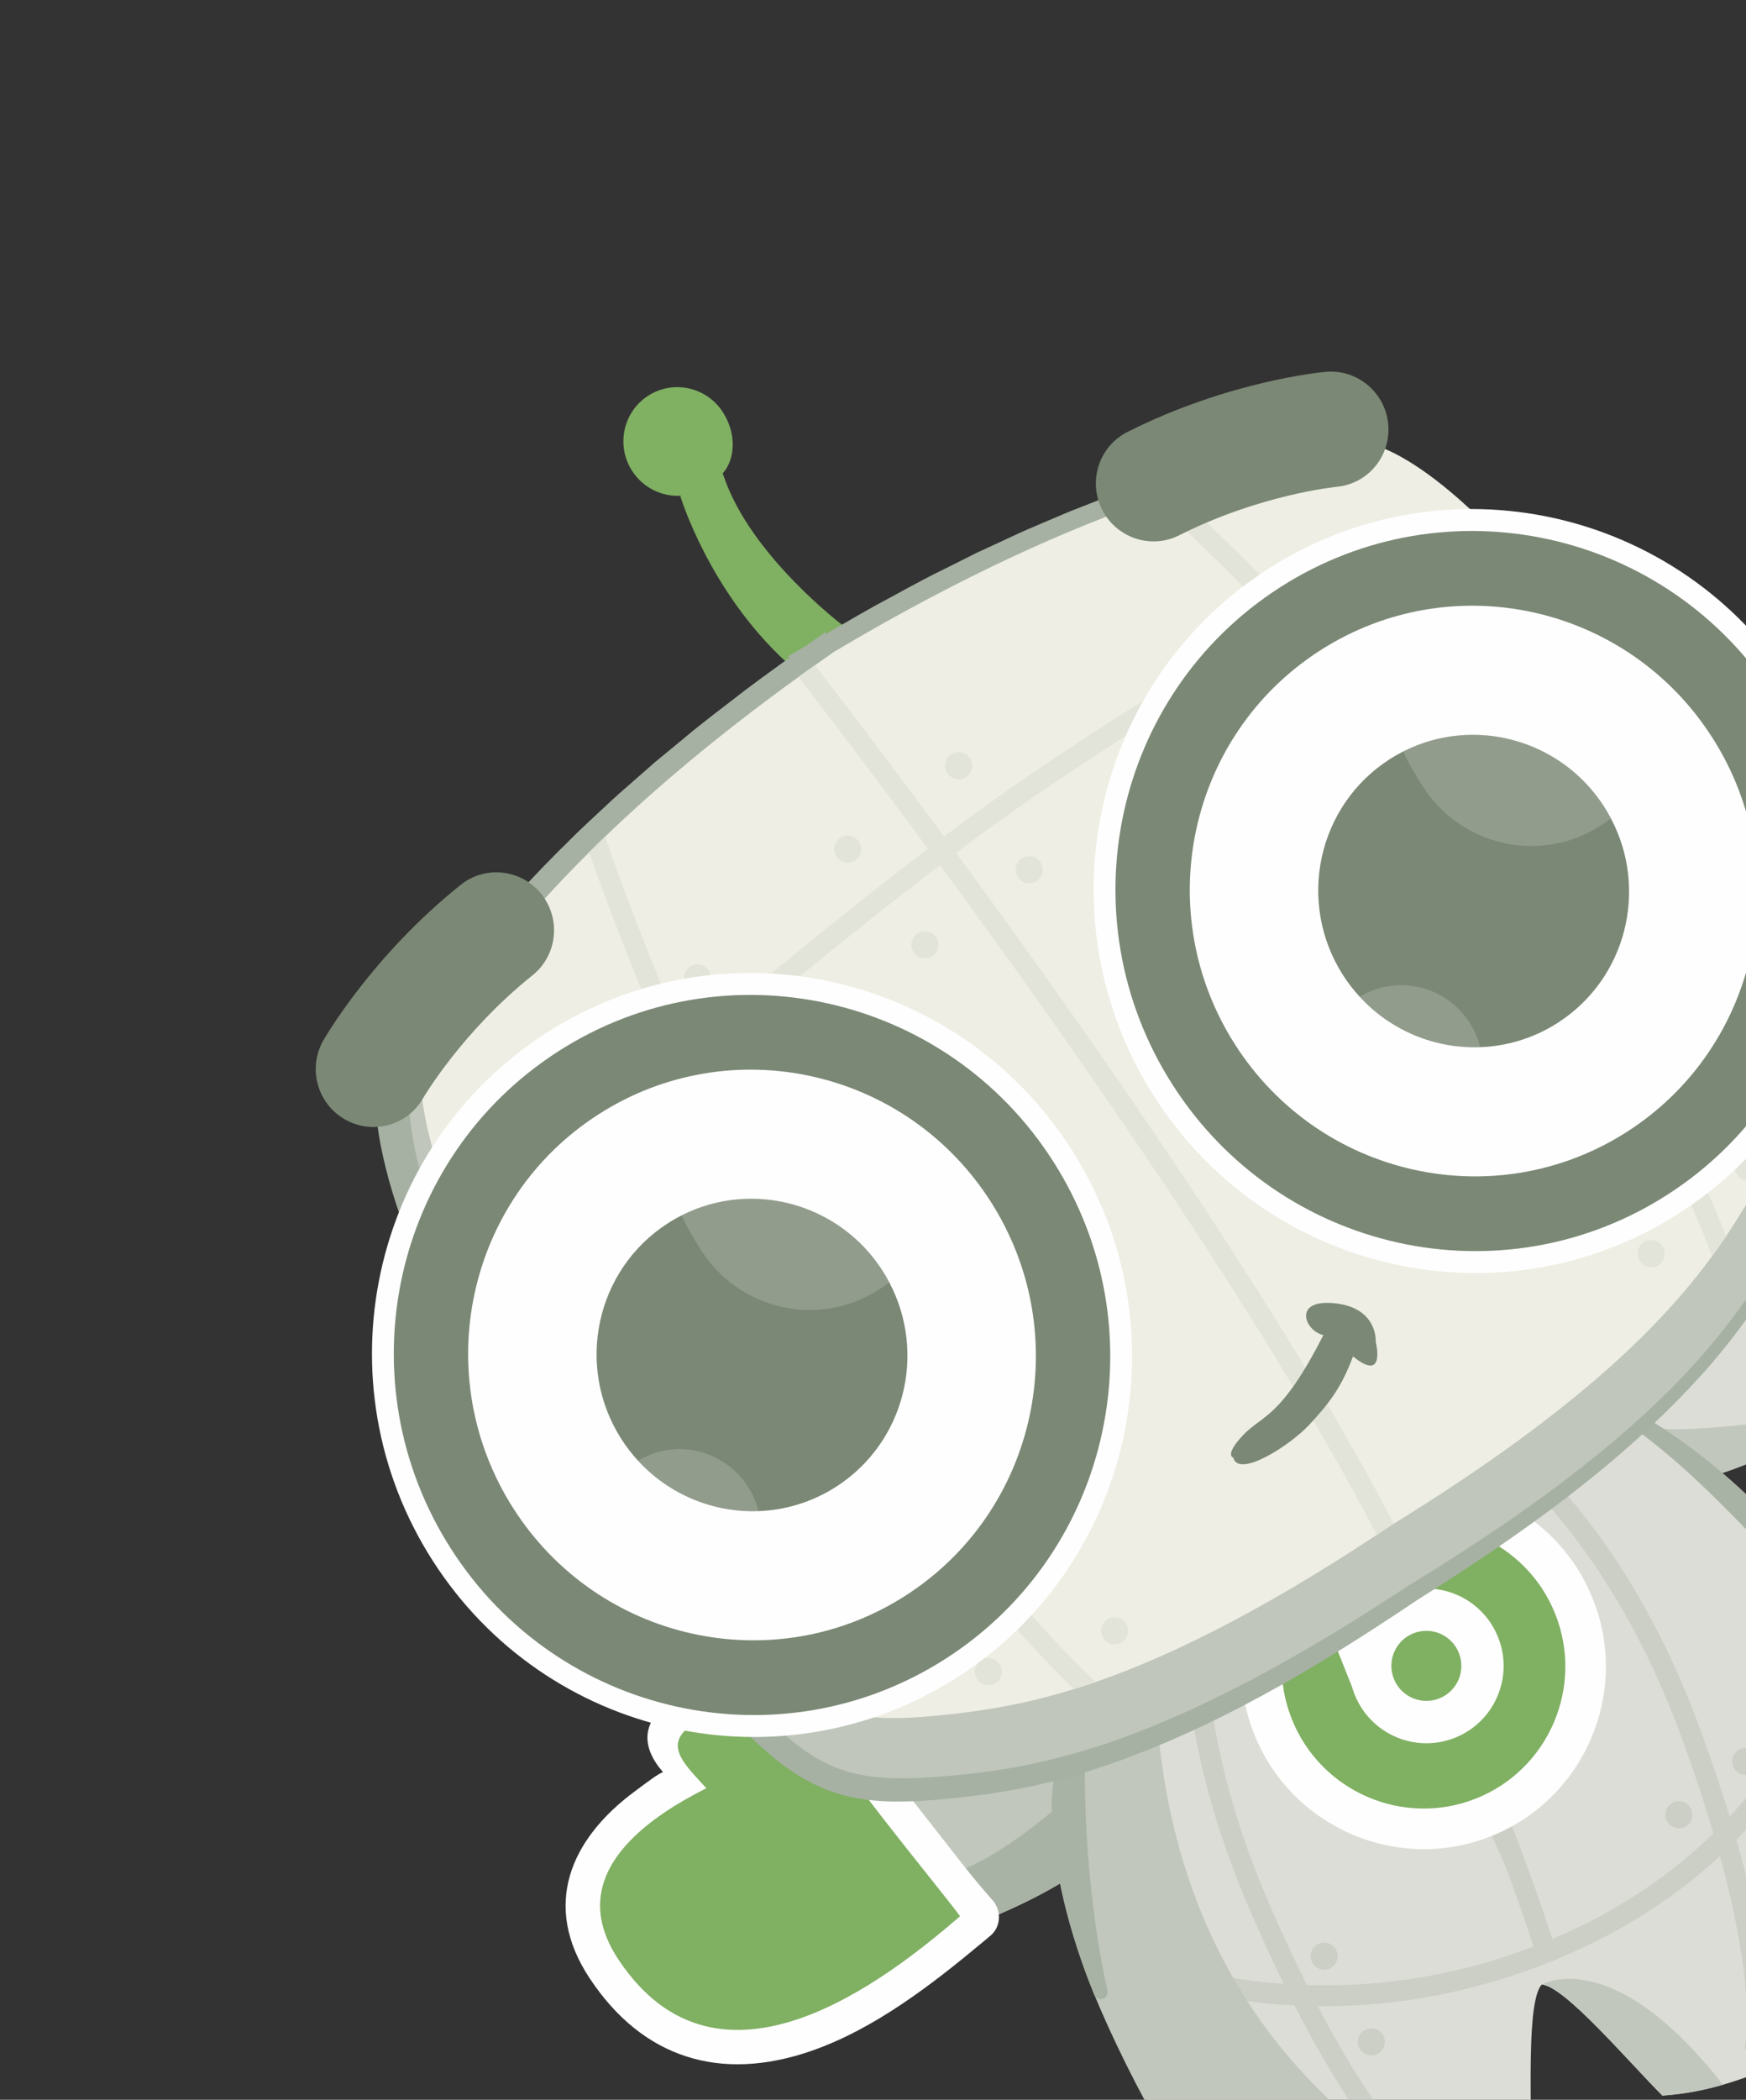 <?xml version="1.0" encoding="UTF-8"?> <svg xmlns="http://www.w3.org/2000/svg" width="322" height="387" viewBox="0 0 322 387" fill="none"><rect x="0" y="0" width="322" height="387" fill="#333333" stroke="none"/><g clip-path="url(#clip0_2079_2864)"><path fill-rule="evenodd" clip-rule="evenodd" d="M208.047 293.716C201.717 297.056 198.007 298.835 191.146 303.211C162.421 321.532 130.361 324.783 133.41 339.919C134.984 347.731 145.182 358.837 154.517 359.409C178.128 360.852 227.625 336.19 218.906 310.254C216.524 303.169 210.078 292.644 208.048 293.715L208.047 293.716Z" fill="#C1C7BC"></path><path d="M181.722 353.852C190.326 350.284 195.32 347.523 198.8 344.776C198.659 345.135 199.357 329.059 197.713 330.62C192.106 335.893 183.307 342.445 177.05 344.773C178.866 348.192 179.827 350.012 181.722 353.852Z" fill="#A9B3A5"></path><path fill-rule="evenodd" clip-rule="evenodd" d="M145.202 316.289C145.202 316.289 124.802 306.399 119.922 317.748C118.52 321.011 120.143 324.199 122.278 326.605C121.264 327.009 119.774 328.149 116.98 330.224C105.117 339.034 99.913 351.246 108.726 364.582C118.567 379.476 132.997 383.742 149.563 378.017C161.216 373.99 171.8 365.82 181.179 357.998L182.644 356.775C184.625 355.123 184.748 352.124 183.029 350.202C179.095 345.804 175.456 340.909 171.855 336.354C167.225 330.497 162.689 324.601 158.367 318.529C156.348 315.692 152.757 314.388 149.382 315.247C147.117 315.824 145.202 316.289 145.202 316.289Z" fill="#FEFEFE"></path><path fill-rule="evenodd" clip-rule="evenodd" d="M152.397 321.123C133.172 326.812 100.043 339.958 114.007 361.089C132.641 389.288 163.651 364.688 177.054 353.185C176.012 351.52 159.213 331.137 152.397 321.123Z" fill="#80B062"></path><path fill-rule="evenodd" clip-rule="evenodd" d="M126.564 318.714C122.824 322.135 126.494 325.45 130.267 329.58C134.04 333.711 139.263 335.96 143.003 332.538C146.743 329.116 150.457 327.046 146.685 322.916C142.911 318.785 130.303 315.292 126.564 318.714L126.564 318.714Z" fill="#80B062"></path><path d="M352.413 333.061C353.115 334.821 353.7 336.762 354.199 338.819C356.642 348.946 356.827 361.517 357.017 364.784C352.606 368.314 346.858 372.257 332.954 378.405C326.869 381.1 322.106 382.973 317.729 384.234L317.718 384.238C313.919 385.337 310.413 385.956 306.582 386.235C300.235 379.865 288.495 366.022 284.33 365.763C281.494 368.84 282.502 386.935 282.279 395.924C275.879 401.16 269.481 404.208 257.754 408.387C243.445 413.488 236.549 414.586 230.92 415.059C228.377 412.045 217.744 398.757 212.435 388.87C208.102 380.801 204.423 373.459 201.672 366.447C192.515 343.101 192.058 324.119 200.783 296.718L244.748 265.916L280.503 248.892C294.292 256.96 340.067 271.784 352.413 333.061L352.413 333.061Z" fill="#DCDDD6"></path><path d="M268.967 403.998C265.138 405.525 262.145 406.825 257.754 408.388C243.445 413.488 236.549 414.587 230.92 415.059C228.81 412.558 220.3 403.32 215.117 394.285C209.776 385.107 204.905 375.225 201.576 367.055C190.493 339.854 193.703 316.073 203.87 285.153L216.306 276.96C216.306 276.96 193.394 363.239 268.967 403.998L268.967 403.998Z" fill="#C1C7BC"></path><path d="M333.39 312.15C333.334 312.329 329.919 322.937 318.979 334.821C317.466 329.862 315.65 324.428 313.447 318.448C297.118 274.117 271.228 259.478 270.133 258.877L268.334 262.153C268.591 262.294 294.134 276.825 309.942 319.738C312.417 326.457 314.404 332.489 315.998 337.887C308.962 344.797 299.322 351.86 286.297 357.366C270.239 308.435 246.6 269.693 246.355 269.293L243.174 271.252C243.276 271.418 247.468 278.289 253.475 289.797L277.679 344.05C279.452 348.828 281.181 353.739 282.826 358.764C267.256 364.725 252.793 366.233 241.028 365.867C238.713 361.235 236.28 356.025 233.743 350.12C215.688 308.103 224.226 279.983 224.315 279.704L222.535 279.135L220.756 278.564C220.375 279.754 211.659 308.189 230.311 351.595C232.533 356.767 234.681 361.424 236.748 365.641C221.555 364.556 211.805 360.597 211.628 360.523L210.185 363.971C210.97 364.302 221.929 368.779 238.739 369.622C252.922 397.325 262.674 403.184 263.156 403.461L265.01 400.215C264.904 400.154 256.147 394.875 243.009 369.748C254.689 369.874 268.748 368.135 283.968 362.332C286.126 361.513 286.126 361.513 287.445 360.942C300.278 355.569 309.96 348.811 317.187 342.073C324.257 367.834 321.749 377.5 321.719 377.605L325.297 378.685C325.453 378.164 328.373 367.612 320.239 339.09C332.861 326.12 336.717 314.054 336.963 313.25L333.391 312.151L333.39 312.15Z" fill="#C1C7BC" fill-opacity="0.631"></path><path d="M241.727 360.331C241.612 361.703 242.63 362.91 244.001 363.026C245.372 363.143 246.577 362.125 246.691 360.752C246.807 359.38 245.789 358.173 244.418 358.057C243.047 357.941 241.842 358.959 241.727 360.331Z" fill="#C1C7BC" fill-opacity="0.631"></path><path d="M250.424 376.126C250.308 377.499 251.326 378.706 252.697 378.821C254.069 378.938 255.273 377.92 255.388 376.548C255.503 375.176 254.485 373.969 253.114 373.853C251.743 373.736 250.539 374.754 250.424 376.126Z" fill="#C1C7BC" fill-opacity="0.631"></path><path d="M312.098 334.675C312.213 333.303 311.195 332.096 309.824 331.98C308.453 331.864 307.248 332.881 307.134 334.253C307.018 335.626 308.036 336.832 309.407 336.949C310.779 337.065 311.983 336.047 312.098 334.675Z" fill="#C1C7BC" fill-opacity="0.631"></path><path d="M321.739 327.132C323.11 327.249 324.315 326.23 324.43 324.859C324.545 323.486 323.527 322.279 322.156 322.164C320.785 322.047 319.58 323.065 319.466 324.437C319.35 325.809 320.368 327.016 321.739 327.132Z" fill="#C1C7BC" fill-opacity="0.631"></path><path d="M193.975 331.352C193.975 331.352 195.391 311.435 199.88 298.695C201.522 294.037 203.17 295.658 202.245 299.418C199.769 309.483 198.232 339.667 204.241 366.917C204.384 367.565 204.008 368.212 203.375 368.407C202.742 368.603 202.07 368.284 201.82 367.671C197.367 356.754 193.709 343.922 193.974 331.351L193.975 331.352Z" fill="#A9B3A5"></path><path fill-rule="evenodd" clip-rule="evenodd" d="M278.393 248.643C284.551 244.994 288.009 242.762 295.327 239.204C325.965 224.305 345.513 198.677 356.81 209.198C362.64 214.628 366.764 229.133 362.366 237.39C351.239 258.272 304.328 287.561 286.799 266.555C282.01 260.816 276.419 249.813 278.393 248.643L278.393 248.643Z" fill="#DCDDD6"></path><path fill-rule="evenodd" clip-rule="evenodd" d="M327.211 210.32C327.211 210.32 324.796 191.047 339.434 189.854C342.975 189.565 344.877 192.336 346.013 195.345C349.056 193.239 349.537 193.327 352.674 191.819C365.991 185.414 379.222 186.488 386.928 200.492C395.536 216.132 392.601 230.89 379.827 242.892C370.842 251.335 358.686 256.905 347.399 261.568L345.635 262.297C343.252 263.282 340.539 261.996 339.637 259.58C337.575 254.052 334.934 248.553 332.577 243.248C329.545 236.425 326.436 229.666 323.071 223.016C321.499 219.91 322.015 216.124 324.345 213.536C325.909 211.799 327.211 210.32 327.211 210.32Z" fill="#FEFEFE"></path><path d="M317.729 384.234L317.718 384.238C313.919 385.336 310.412 385.956 306.582 386.235C300.235 379.865 288.495 366.022 284.33 365.763C284.33 365.763 297.377 358.104 317.729 384.233L317.729 384.234Z" fill="#C1C7BC"></path><path d="M289.367 293.766C295.488 309.118 288.021 326.518 272.688 332.632C257.355 338.745 239.964 331.255 233.844 315.903C227.723 300.551 235.19 283.15 250.522 277.037C265.855 270.924 283.246 278.414 289.367 293.766Z" fill="#80B062"></path><path d="M340.841 259.529C331.144 266.366 321.843 270.331 316.032 272C316.397 272.124 304.557 263.569 306.809 263.32C310.183 263.885 328.887 262.351 340.841 259.529Z" fill="#C1C7BC"></path><path d="M274.997 338.423C257.775 345.29 238.172 336.847 231.296 319.603C224.421 302.36 232.839 282.745 250.06 275.879C267.282 269.013 286.886 277.455 293.761 294.698C300.636 311.942 292.219 331.557 274.997 338.423ZM252.831 282.828C239.437 288.169 232.889 303.424 238.237 316.836C243.584 330.249 258.832 336.814 272.226 331.474C285.621 326.133 292.168 310.878 286.82 297.466C281.473 284.054 266.226 277.487 252.831 282.828Z" fill="#FEFEFE"></path><path fill-rule="evenodd" clip-rule="evenodd" d="M257.768 293.781C265.077 290.867 273.366 294.437 276.283 301.755C279.201 309.072 275.642 317.366 268.334 320.28C261.026 323.194 252.736 319.624 249.818 312.306C249.628 311.828 249.465 311.345 249.329 310.86L248.47 308.707L248.463 308.69L247.545 306.386L243.571 296.418C242.784 294.445 243.753 292.189 245.723 291.403L245.723 291.403C247.694 290.617 249.949 291.589 250.736 293.562L252.347 297.604C253.781 295.97 255.611 294.641 257.768 293.781L257.768 293.781ZM260.659 301.031C263.968 299.711 267.722 301.328 269.043 304.641C270.365 307.955 268.753 311.711 265.443 313.03C262.134 314.35 258.38 312.733 257.059 309.419C255.738 306.106 257.349 302.35 260.659 301.031Z" fill="#FEFEFE"></path><path d="M339.229 296.818C328.608 278.135 310.075 264.425 299.463 258.991C295.066 256.74 294.986 259.051 298.244 261.142C312.022 269.988 325.282 285.365 337.187 298.31C337.629 298.79 338.35 298.861 338.875 298.477C339.399 298.092 339.551 297.384 339.229 296.818Z" fill="#A9B3A5"></path></g><path d="M133.482 87.796L133.27 87.265C135.569 84.728 135.911 80.032 133.324 75.986C130.343 71.322 124.172 69.953 119.543 72.928C114.913 75.903 113.576 82.095 116.557 86.758C118.602 89.957 122.147 91.605 125.667 91.365L125.472 91.454C125.472 91.454 130.727 108.925 145.04 122.064C159.352 135.204 155.519 115.332 155.519 115.332C155.519 115.332 138.435 102.482 133.482 87.796Z" fill="#80B062"></path><path d="M224.823 111.007C225.568 112.173 225.234 113.721 224.077 114.465C222.92 115.208 221.376 114.866 220.632 113.7C219.887 112.534 220.22 110.985 221.378 110.242C222.535 109.499 224.078 109.841 224.823 111.007Z" fill="#E3E4D9"></path><path d="M254.312 83.126C242.856 86.019 210.169 86.918 151.183 121.837C151.179 121.84 151.175 121.843 151.17 121.845L151.163 121.834C151.079 121.892 150.995 121.948 150.912 122.004C150.825 122.057 150.74 122.111 150.652 122.163L150.659 122.174C150.655 122.177 150.651 122.179 150.647 122.182C94.36 161.324 79.891 190.722 72.483 199.948C70.029 223.861 103.075 285.02 142.14 320.48C152.705 330.071 160.644 330.927 177.268 329.18C193.728 327.451 217.029 322.779 260.574 293.557C305.247 266.1 319.215 246.827 327.658 232.557C336.185 218.144 338.726 210.555 334.447 196.925C318.63 146.529 277.008 90.88 254.312 83.126L254.312 83.126Z" fill="#C0C6BB"></path><path d="M259.212 85.472L254.154 87.504C253.828 87.635 253.507 87.745 253.181 87.836C252.99 87.885 252.918 87.914 252.624 87.966L251.745 88.123L248.27 88.726C245.974 89.111 243.74 89.487 241.498 89.902C237.021 90.696 232.613 91.697 228.21 92.765C219.424 94.955 210.773 97.758 202.285 101.044C200.143 101.807 198.057 102.732 195.945 103.582C193.836 104.443 191.726 105.301 189.656 106.264L183.413 109.068L177.252 112.068C173.116 114.008 169.123 116.257 165.058 118.352C161.037 120.525 157.07 122.839 153.093 125.062L149.918 126.838L148.037 123.858L148.03 123.847L153.287 124.922C153.051 125.084 152.81 125.237 152.564 125.382L153.785 120.15L153.792 120.161L155.695 123.175L152.772 125.264C149.065 127.914 145.279 130.519 141.598 133.232C137.967 136.018 134.226 138.675 130.704 141.593L125.356 145.894L120.148 150.356C118.391 151.822 116.711 153.368 115.029 154.912C113.354 156.465 111.623 157.962 110.014 159.579C103.402 165.876 97.149 172.536 91.384 179.59C88.524 183.137 85.718 186.721 83.073 190.453C81.734 192.313 80.432 194.186 79.104 196.097C77.789 197.994 76.433 199.936 74.895 201.903L75.56 200.279C75.105 205.205 76.131 210.678 77.495 215.94C78.919 221.238 80.818 226.472 82.943 231.62C87.228 241.914 92.427 251.892 98.187 261.523C103.938 271.164 110.265 280.474 117.102 289.382C123.949 298.278 131.306 306.79 139.303 314.623C140.284 315.622 141.325 316.554 142.335 317.522C143.35 318.505 144.372 319.407 145.392 320.296C147.463 322.034 149.639 323.583 151.962 324.769C156.587 327.203 161.903 327.864 167.373 327.744C170.106 327.703 172.873 327.504 175.652 327.241C178.431 326.994 181.187 326.665 183.928 326.261C189.404 325.43 194.808 324.19 200.119 322.581C205.436 320.993 210.65 319.022 215.765 316.802C220.903 314.635 225.902 312.122 230.873 309.559C240.769 304.31 250.322 298.463 259.74 292.248C269.374 286.377 278.738 280.224 287.721 273.496C292.166 270.084 296.581 266.624 300.748 262.885C304.953 259.19 308.981 255.294 312.712 251.132C316.459 246.985 319.919 242.585 323.039 237.941C324.588 235.612 326.077 233.239 327.498 230.814C328.931 228.397 330.308 225.955 331.536 223.455C334.022 218.487 335.809 213.14 335.587 207.621C335.51 204.875 335.023 202.132 334.324 199.434C333.597 196.75 332.68 194.053 331.786 191.384C328.12 180.701 323.565 170.32 318.442 160.237C313.302 150.159 307.58 140.373 301.299 130.958C295.029 121.538 288.202 112.472 280.64 104.052C276.848 99.855 272.87 95.816 268.571 92.141C265.633 89.692 262.544 87.358 259.212 85.472ZM246.289 80.26L254.314 83.126C259.659 85.034 264.319 88.428 268.694 91.993C273.044 95.626 277.077 99.628 280.924 103.791C288.598 112.143 295.544 121.152 301.937 130.525C308.342 139.894 314.195 149.644 319.47 159.705C324.729 169.771 329.427 180.152 333.244 190.875C333.747 192.206 334.164 193.568 334.626 194.914C335.094 196.253 335.507 197.627 335.909 199.011C336.663 201.787 337.209 204.652 337.324 207.57C337.448 210.485 337.103 213.429 336.353 216.238C335.609 219.052 334.506 221.73 333.273 224.311C332.039 226.896 330.668 229.393 329.25 231.849C327.843 234.313 326.36 236.741 324.809 239.129C321.688 243.893 318.208 248.425 314.441 252.69C299.24 269.703 280.451 282.881 261.413 294.867C242.734 307.417 223.081 319.262 201.268 326.292C195.816 328.013 190.226 329.364 184.569 330.288C181.74 330.738 178.903 331.11 176.071 331.395C173.242 331.695 170.385 331.936 167.481 332.013C164.581 332.09 161.621 332.01 158.645 331.526C155.674 331.05 152.709 330.122 149.987 328.759C147.257 327.405 144.78 325.67 142.498 323.798C141.371 322.842 140.262 321.88 139.232 320.905C138.187 319.926 137.107 318.98 136.093 317.97C127.815 310.045 120.223 301.456 113.147 292.477C106.083 283.487 99.541 274.091 93.567 264.331C87.584 254.577 82.156 244.457 77.606 233.867C75.347 228.565 73.304 223.144 71.719 217.509C70.219 211.851 68.923 206.027 69.41 199.617L69.473 198.788L70.076 197.993C72.657 194.583 75.212 190.541 77.902 186.745C80.568 182.891 83.426 179.149 86.334 175.459C92.2 168.112 98.561 161.182 105.269 154.645C106.905 152.964 108.655 151.413 110.354 149.802C112.06 148.199 113.764 146.594 115.542 145.076L120.816 140.452L126.225 135.999C129.793 132.976 133.562 130.229 137.235 127.346C140.963 124.532 144.765 121.85 148.548 119.083L147.528 124.186L147.521 124.175L145.428 120.942L148.742 118.942C148.845 118.88 148.945 118.815 149.042 118.745L152.165 116.522L154.299 119.819L154.306 119.831L149.251 118.627C153.312 116.29 157.306 113.902 161.389 111.633C165.512 109.445 169.554 107.11 173.764 105.074L180.032 101.933L186.401 98.984C188.511 97.974 190.671 97.065 192.83 96.154C194.994 95.254 197.126 94.281 199.328 93.466C208.036 89.98 216.969 86.969 226.094 84.582C230.66 83.417 235.258 82.32 239.874 81.446L246.288 80.261L246.289 80.26Z" fill="#A6B1A3"></path><path d="M328.734 188.623C332.658 201.469 330.127 208.679 321.769 222.432C320.719 224.165 319.591 225.961 318.316 227.853C317.515 229.052 316.656 230.274 315.733 231.537C306.619 243.99 291.033 259.87 257.038 280.833C256.926 280.89 256.811 280.963 256.706 281.031C255.766 281.665 254.819 282.288 253.894 282.898C231.647 297.563 215.045 305.519 202.053 310.01C200.67 310.482 199.339 310.92 198.025 311.317C189.388 313.993 182.43 315.112 176.421 315.817C160.466 317.684 152.874 316.978 142.872 308.037C105.904 274.997 75.035 217.547 77.697 194.885C82.295 189.266 89.748 175.856 108.647 157.087C109.592 156.137 110.586 155.172 111.601 154.192C120.748 145.397 132.356 135.527 147.248 124.782C148.235 124.059 149.249 123.333 150.287 122.621C151.357 121.845 152.473 121.068 153.588 120.293C153.598 120.286 153.598 120.286 153.609 120.279L153.602 120.268L154.095 119.952L154.101 119.962C154.101 119.962 154.101 119.962 154.112 119.956C177.982 105.795 197.344 97.347 212.595 92.09C213.978 91.618 215.33 91.166 216.641 90.741C235.467 84.646 247.437 83.553 253.426 81.983C275.065 89.031 314.233 141.148 328.734 188.623Z" fill="#EEEEE4"></path><path d="M257.041 280.832C256.929 280.889 256.814 280.963 256.709 281.03C255.769 281.664 254.822 282.287 253.896 282.898C222.041 221.525 153.749 133.145 147.25 124.782C148.237 124.059 149.251 123.333 150.289 122.622C157.394 131.771 225.093 219.476 257.041 280.833L257.041 280.832Z" fill="#E3E4D9"></path><path d="M202.055 310.009C200.671 310.481 199.34 310.92 198.027 311.317C146.248 260.75 114.328 173.467 108.648 157.088C109.594 156.138 110.587 155.172 111.602 154.192C115.136 164.624 147.805 258.142 202.055 310.009Z" fill="#E3E4D9"></path><path d="M318.318 227.852C317.517 229.051 316.658 230.274 315.736 231.537C291.135 165.832 226.168 104.44 212.597 92.09C213.98 91.618 215.332 91.166 216.643 90.741C233.017 105.833 293.642 164.505 318.318 227.853L318.318 227.852Z" fill="#E3E4D9"></path><path d="M128.137 196.183L125.679 193.341C125.907 193.142 148.773 173.247 175.463 153.149C202.199 133.016 238.189 112.816 238.549 112.616L240.379 115.898C240.02 116.098 204.243 136.18 177.713 156.159C151.129 176.177 128.364 195.984 128.137 196.183Z" fill="#E3E4D9"></path><path d="M178.899 139.768C179.644 140.934 179.311 142.482 178.153 143.225C176.996 143.969 175.453 143.627 174.708 142.461C173.963 141.295 174.297 139.747 175.454 139.003C176.612 138.26 178.154 138.602 178.899 139.768Z" fill="#E3E4D9"></path><path d="M191.905 158.958C192.65 160.124 192.317 161.673 191.159 162.416C190.002 163.16 188.459 162.817 187.714 161.651C186.969 160.485 187.303 158.937 188.46 158.194C189.618 157.45 191.16 157.792 191.905 158.958Z" fill="#E3E4D9"></path><path d="M172.67 172.807C173.415 173.973 173.081 175.521 171.924 176.265C170.766 177.008 169.223 176.666 168.478 175.5C167.733 174.334 168.067 172.786 169.224 172.042C170.382 171.299 171.925 171.641 172.67 172.807Z" fill="#E3E4D9"></path><path d="M208.041 300.319C208.19 301.694 207.201 302.926 205.833 303.07C204.464 303.213 203.234 302.215 203.085 300.839C202.936 299.464 203.925 298.232 205.293 298.088C206.661 297.945 207.892 298.944 208.041 300.319Z" fill="#E3E4D9"></path><path d="M306.991 230.789C307.14 232.164 306.151 233.396 304.783 233.54C303.415 233.684 302.184 232.685 302.035 231.31C301.886 229.934 302.875 228.702 304.243 228.559C305.612 228.415 306.842 229.413 306.991 230.789Z" fill="#E3E4D9"></path><path d="M324.877 214.829C325.027 216.205 324.037 217.437 322.669 217.581C321.301 217.724 320.07 216.725 319.921 215.35C319.772 213.975 320.761 212.743 322.129 212.599C323.497 212.455 324.728 213.454 324.877 214.829Z" fill="#E3E4D9"></path><path d="M184.372 306.748C185.117 307.914 184.783 309.462 183.626 310.205C182.468 310.949 180.926 310.606 180.181 309.44C179.435 308.274 179.77 306.726 180.927 305.983C182.084 305.239 183.627 305.582 184.372 306.748Z" fill="#E3E4D9"></path><path d="M158.43 155.153C159.175 156.319 158.841 157.868 157.683 158.611C156.526 159.355 154.983 159.012 154.238 157.846C153.493 156.68 153.827 155.132 154.985 154.388C156.142 153.645 157.685 153.987 158.43 155.153Z" fill="#E3E4D9"></path><path d="M130.737 178.9C131.482 180.066 131.149 181.615 129.991 182.359C128.834 183.102 127.291 182.76 126.546 181.594C125.801 180.428 126.135 178.879 127.292 178.136C128.45 177.392 129.992 177.734 130.737 178.9Z" fill="#E3E4D9"></path><path fill-rule="evenodd" clip-rule="evenodd" d="M197.615 211.876C218.569 244.654 209.173 288.179 176.63 309.087C144.089 329.995 100.718 320.372 79.765 287.593C58.811 254.814 68.207 211.289 100.75 190.381C133.292 169.472 176.662 179.098 197.615 211.876Z" fill="#FEFEFE"></path><path d="M194.23 214.05C213.98 244.947 205.125 285.97 174.451 305.678C143.776 325.385 102.899 316.315 83.149 285.418C63.399 254.521 72.255 213.498 102.929 193.791C133.603 174.083 174.48 183.154 194.23 214.05Z" fill="#7B8875"></path><path d="M182.702 221.456C198.353 245.94 191.336 278.449 167.028 294.067C142.72 309.684 110.327 302.496 94.675 278.011C79.025 253.528 86.042 221.019 110.35 205.401C134.657 189.784 167.05 196.972 182.702 221.456Z" fill="#FEFEFE"></path><path d="M162.791 234.249C163.23 234.935 163.637 235.641 164.006 236.357C170.934 249.462 166.835 265.899 154.208 274.012C149.764 276.867 144.818 278.332 139.888 278.507C131.661 278.819 123.46 275.541 117.669 269.21C116.54 267.999 115.51 266.666 114.586 265.22C106.017 251.815 109.861 234.007 123.17 225.457C124.008 224.918 124.852 224.435 125.723 223.995C138.666 217.437 154.761 221.688 162.791 234.249L162.791 234.249Z" fill="#7B8875"></path><path d="M137.957 274.029C138.868 275.454 139.508 276.964 139.888 278.506C131.661 278.819 123.46 275.54 117.669 269.21C124.567 265.062 133.565 267.157 137.957 274.029Z" fill="#FEFEFE" fill-opacity="0.169"></path><path d="M162.792 234.248C163.231 234.935 163.638 235.641 164.007 236.357C163.416 236.797 162.758 237.248 162.046 237.706C151.053 244.769 136.393 241.516 129.315 230.443C127.649 227.836 126.437 225.756 125.725 223.994C138.667 217.436 154.763 221.688 162.792 234.248Z" fill="#FEFEFE" fill-opacity="0.169"></path><path d="M74.573 206.04C71.344 208.115 67.096 208.348 63.544 206.279C58.483 203.332 56.725 196.851 59.623 191.771C59.983 191.139 68.645 176.133 84.962 163.08C89.531 159.425 96.197 160.197 99.854 164.801C103.51 169.405 102.772 176.099 98.204 179.752C85.173 190.177 78.073 202.317 78.002 202.438C77.13 203.947 75.944 205.159 74.573 206.04Z" fill="#7B8875"></path><path fill-rule="evenodd" clip-rule="evenodd" d="M330.702 126.368C351.656 159.147 342.26 202.671 309.717 223.58C277.175 244.488 233.805 234.865 212.852 202.086C191.898 169.307 201.294 125.782 233.836 104.874C266.379 83.965 309.749 93.591 330.702 126.368Z" fill="#FEFEFE"></path><path d="M327.318 128.543C347.068 159.441 338.212 200.463 307.538 220.171C276.864 239.878 235.987 230.808 216.237 199.911C196.487 169.014 205.343 127.991 236.017 108.284C266.691 88.576 307.568 97.647 327.318 128.543Z" fill="#7B8875"></path><path d="M315.789 135.949C331.44 160.433 324.423 192.942 300.115 208.56C275.807 224.177 243.414 216.99 227.762 192.505C212.112 168.021 219.129 135.512 243.437 119.894C267.745 104.277 300.138 111.465 315.789 135.949Z" fill="#FEFEFE"></path><path d="M295.88 148.741C296.319 149.428 296.726 150.134 297.094 150.85C304.023 163.954 299.924 180.391 287.296 188.505C282.853 191.359 277.907 192.825 272.976 192.999C264.75 193.312 256.549 190.033 250.758 183.703C249.629 182.492 248.599 181.159 247.675 179.712C239.106 166.307 242.95 148.5 256.258 139.95C257.096 139.411 257.941 138.928 258.812 138.487C271.754 131.93 287.85 136.181 295.88 148.742L295.88 148.741Z" fill="#7B8875"></path><path d="M271.045 188.521C271.956 189.946 272.596 191.456 272.976 192.999C264.749 193.311 256.548 190.033 250.757 183.702C257.655 179.554 266.653 181.65 271.045 188.521Z" fill="#FEFEFE" fill-opacity="0.169"></path><path d="M295.877 148.742C296.316 149.428 296.723 150.135 297.092 150.851C296.5 151.29 295.843 151.742 295.131 152.2C284.138 159.262 269.478 156.01 262.4 144.937C260.733 142.33 259.522 140.249 258.81 138.488C271.751 131.93 287.848 136.181 295.877 148.742Z" fill="#FEFEFE" fill-opacity="0.169"></path><path d="M251.199 88.108C249.822 88.992 248.221 89.567 246.479 89.727C246.34 89.74 232.371 91.137 217.481 98.652C212.261 101.286 205.887 99.161 203.242 93.908C200.598 88.653 202.707 82.251 207.903 79.625C226.549 70.216 243.766 68.594 244.49 68.529C250.316 68.011 255.477 72.337 256.019 78.191C256.396 82.284 254.416 86.042 251.199 88.108Z" fill="#7B8875"></path><path d="M227.445 268.65C227.445 268.65 225.722 268.268 229.239 264.519C232.756 260.77 236.201 261.535 244.054 246.067C240.609 245.303 238.283 239.351 246.221 240.207C254.16 241.063 253.715 247.305 253.715 247.305C253.715 247.305 255.668 254.985 249.523 249.998C247.356 255.858 244.887 258.934 241.37 262.682C237.853 266.431 228.422 272.491 227.445 268.65L227.445 268.65Z" fill="#7B8875"></path><defs><clipPath id="clip0_2079_2864"><rect width="320.3" height="388" fill="white" transform="translate(0 93.624) rotate(-21.737)"></rect></clipPath></defs></svg> 